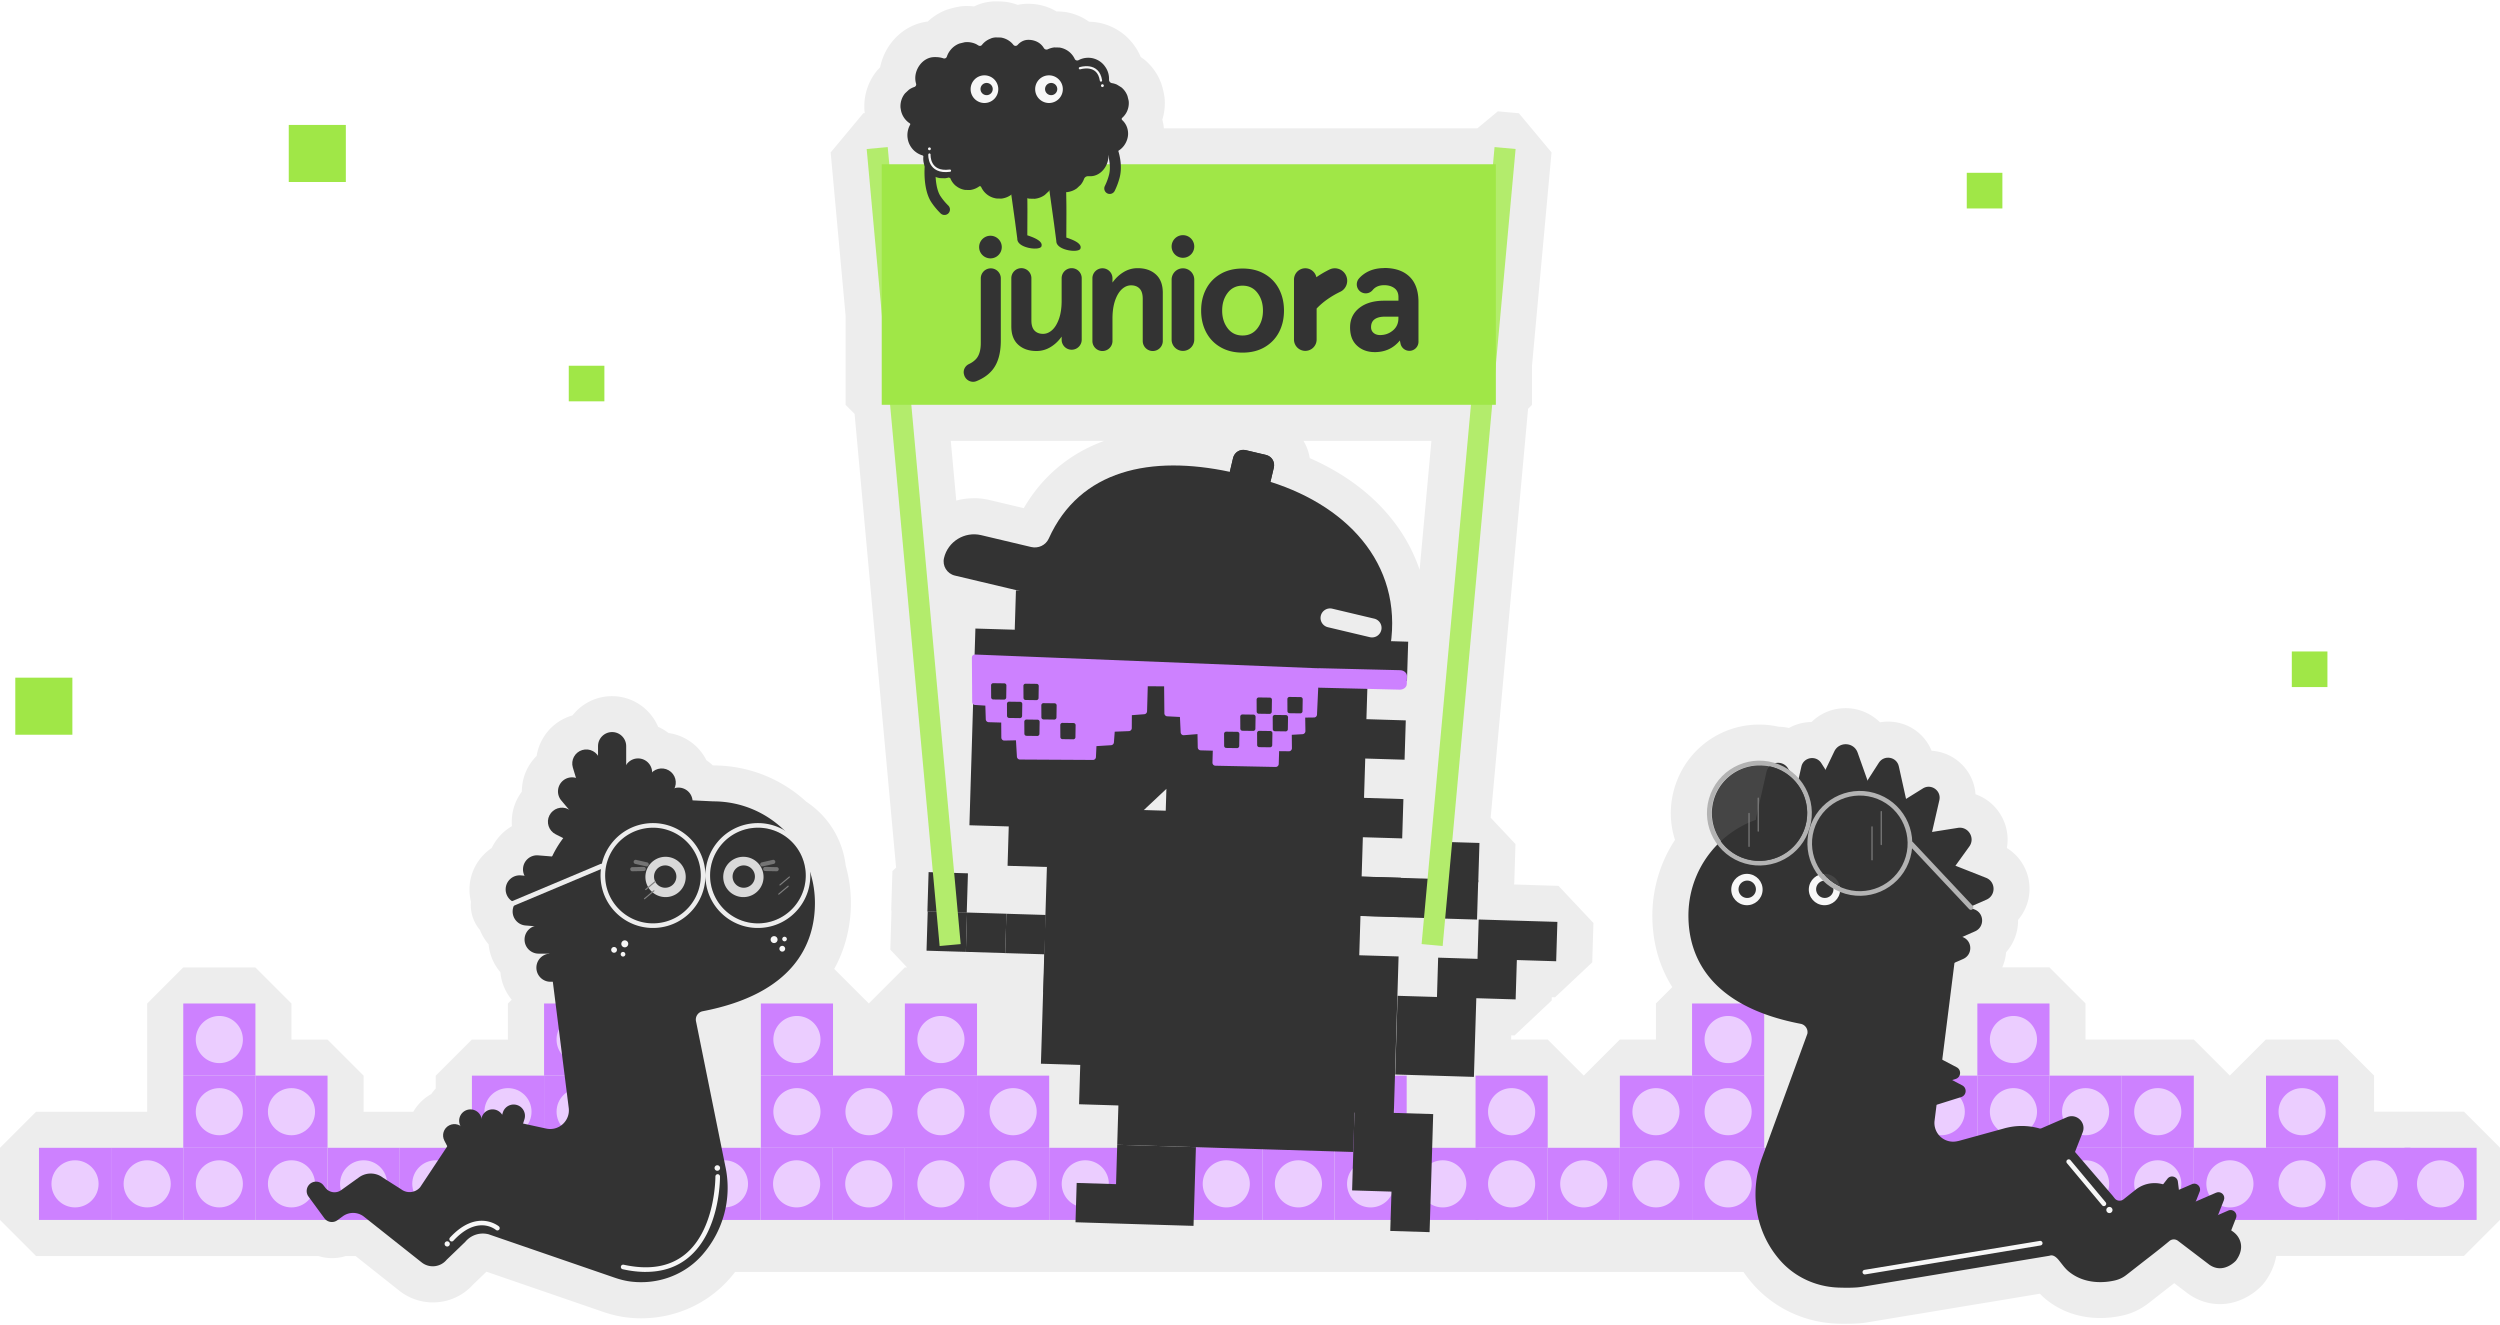 <svg xmlns="http://www.w3.org/2000/svg" width="536" height="284" fill="none" xmlns:v="https://vecta.io/nano"><style><![CDATA[.B{fill:#cd81ff}.C{fill:#ebcdff}.D{fill:#333}.E{fill:#f7f7f7}.F{fill:#ededed}]]></style><g class="F"><path d="M379.712 260.863H155.327V272.7H379.712V260.863Z"/><path d="M395.993 283.827a57.59 57.59 0 0 1-2.159-.039c-6.919-.253-13.476-3.334-17.984-8.456a30.5 30.5 0 0 1-.733-.867 28.28 28.28 0 0 1-3.341-5.17h-62.73l-2.774 2.609-8.432-.26-2.215-2.349H257.01l-1.347 1.269-25.305-.772-.465-.497h-70.011c-.985 1.734-2.152 3.365-3.483 4.878-4.737 5.383-11.632 8.472-18.922 8.472a25.82 25.82 0 0 1-3.12-.189c-1.655-.205-3.358-.607-5.202-1.245l-24.863-8.559-2.892 2.79c-2.199 2.419-5.288 3.799-8.582 3.799a11.64 11.64 0 0 1-7.195-2.506l-9.386-7.44h-2.112a9.6 9.6 0 0 1-2.932.449c-1.009 0-1.986-.157-2.924-.449H7.731L0 261.564v-15.469l7.731-7.731h23.823v-23.209l7.731-7.73h15.47l7.731 7.73v7.739h7.739l7.731 7.731v7.739H88.61c.914-1.592 2.238-2.9 3.869-3.807a10.46 10.46 0 0 1 .946-1.189v-2.743l7.731-7.731h7.738v-7.739l.82-.819c-1.348-1.631-2.23-3.665-2.427-5.895-1.403-1.639-2.325-3.712-2.53-5.981-.016-.016-.032-.04-.047-.055-.78-.915-1.387-1.931-1.813-3.019a8.24 8.24 0 0 1-1.316-2.143c-.544-1.285-.725-2.624-.607-3.925a10.83 10.83 0 0 1-.283-3.467c.275-3.35 2.096-6.257 4.728-8.038a10.9 10.9 0 0 1 4.342-4.689c-.165-1.931.181-3.933 1.119-5.785.292-.575.631-1.111 1.001-1.615 0-2.798 1.072-5.572 3.176-7.652a10.61 10.61 0 0 1 1.151-3.421c1.355-2.529 3.617-4.381 6.359-5.217.063-.015.118-.039.181-.055 1.971-2.506 5.028-4.121 8.456-4.121 4.445 0 8.267 2.711 9.898 6.572a11.02 11.02 0 0 1 2.231 1.332c1.363.189 2.679.638 3.877 1.332 1.891 1.095 3.333 2.679 4.248 4.507.488.331.937.694 1.363 1.096l.284.016a29.34 29.34 0 0 1 19.756 7.77 19 19 0 0 1 8.456 13.696c.741 2.625 1.119 5.328 1.119 8.062 0 3.31-.575 8.677-3.578 14.091l7.416 7.408 7.707-7.708h.505l-3.602-3.83.252-8.345-.063-.063.26-8.432.789-.741-8.898-97.278-1.93-1.931V67.67l-3.2-34.99 6.998-8.401.307-.032c0-.047-.008-.087-.015-.134-.363-3.215.614-6.494 2.663-8.992l.654-.694a12.64 12.64 0 0 1 2.829-5.792c1.955-2.262 4.54-3.664 7.377-4.019 1.15-1.072 2.474-1.907 3.972-2.49l.977-.307 1.127-.276 1.008-.181c.442-.047.891-.071 1.34-.071.497 0 .993.032 1.49.087l.378-.165c1.182-.536 2.482-.843 3.877-.914h.544l1.079.016 1.056.095c.844.134 1.655.347 2.428.638a10.69 10.69 0 0 1 1.891-.236h.426c2.159 0 4.239.583 6.012 1.639l.773.016 1.064.095c1.883.299 3.609 1.001 5.146 2.096 1.623.024 3.215.37 4.72 1.04 1.994.891 3.617 2.207 4.878 3.925.063.079.126.165.182.252a11.84 11.84 0 0 1 1.3 2.348l.78.559a11.83 11.83 0 0 1 3.444 4.681 7.17 7.17 0 0 1 .197.497l.236.788.26 1.056.174 1.001c.181 1.655.023 3.278-.465 4.847a11.27 11.27 0 0 1 .323 1.726c0 .047.008.087.016.134h67.213l4.382-3.641 4.516.41 6.998 8.401-4.193 45.802v8.33l-.835.835-8.023 87.664 5.32 5.65-.26 8.433-.032.023-.244 7.968-7.96 7.494-.969-.031-6.848 5.697-1.166-.11-.544 17.747 2.08 2.081 7.384-7.385h15.47l7.731 7.731 7.731-7.731h7.739v-7.738l3.506-3.507c-2.797-4.445-4.271-9.638-4.271-15.336s1.694-11.443 4.855-16.226c-1.324-4.122-1.198-8.614.465-12.79a18.86 18.86 0 0 1 17.613-11.932c1.402 0 2.789.158 4.153.465a10.15 10.15 0 0 1 2.191.268c1.442-.811 3.097-1.268 4.854-1.284 1.915-1.884 4.5-2.971 7.305-2.971a10.49 10.49 0 0 1 7.361 3.034c.567-.095 1.143-.15 1.726-.15 4.184 0 7.817 2.498 9.346 6.249a10.07 10.07 0 0 1 7.258 3.799c1.285 1.608 2.018 3.53 2.16 5.532 2.45.851 4.515 2.624 5.744 5.028 1.049 2.049 1.364 4.326.97 6.494a10.23 10.23 0 0 1 4.862 8.542 10.22 10.22 0 0 1-2.451 6.856c.032 2.617-.914 5.067-2.569 6.943a10.1 10.1 0 0 1-.827 3.247h10.118l7.731 7.731v7.739h23.209l7.731 7.73 7.73-7.73h15.47l7.731 7.73v7.739h19.268l7.731 7.731v15.47l-7.731 7.731h-40.238c-.339 1.899-1.135 3.774-2.396 5.508l-.473.591c-1.82 2.049-5.201 4.232-9.228 4.232-2.341 0-4.642-.733-6.643-2.12l-.292-.213-2.845-2.167-1.875 1.458-3.499 2.735c-1.017.811-2.105 1.458-3.263 1.962-.812.347-1.631.607-2.609.82a21.88 21.88 0 0 1-4.618.504c-4.373 0-8.377-1.371-11.576-3.956-.473-.378-.922-.796-1.356-1.253l-36.865 6.115c-1.19.221-2.64.323-4.532.323l.032.016zM280.802 98.215c11.9 5.217 20.103 13.673 23.563 23.949l2.53-27.637h-27.433a9.98 9.98 0 0 1 1.348 3.696l-.008-.008zm-71.974 8.598c1.112 0 2.223.134 3.302.386l7.369 1.749c3.956-6.824 9.835-11.718 17.227-14.421h-32.878l1.174 12.798a14.45 14.45 0 0 1 3.806-.504v-.008z"/><path d="M501.301 246.087v-15.47h-15.469v15.47h-15.47v-15.47h-30.939v-15.469h-15.47v15.469h-3.845c.283-.614.118-1.418-.592-1.789l-3.081-1.623 2.624-20.797 1.86-.812c2.065-.906 2.01-3.853-.086-4.681l-.103-.039 2.727-1.198c2.065-.906 2.009-3.854-.087-4.681l-.37-.15c.142-.197.134-.473-.04-.662l-.015-.016 2.963-1.3c2.064-.906 2.009-3.854-.087-4.681l-6.565-2.593 2.979-4.129c1.316-1.828-.228-4.342-2.451-3.988l-5.54.875 1.561-6.809c.465-2.041-1.758-3.633-3.539-2.522l-3.601 2.246-1.545-6.99c-.449-2.041-3.144-2.522-4.279-.764l-2.443 3.798-2.112-5.965c-.804-2.278-3.956-2.443-5.004-.268l-1.884 3.924-.89-1.402c-1.119-1.766-3.822-1.301-4.279.74l-.576 2.53a11.11 11.11 0 0 0-2.112-1.868l-.197-.307c-.638-1.001-1.741-1.332-2.718-1.103-5.572-1.774-11.64 1.024-13.839 6.533-1.505 3.774-.811 7.872 1.458 10.906-3.846 3.933-6.218 9.307-6.218 15.242 0 6.375 2.42 13.83 11.372 18.842h-10.607v15.47h-15.47v15.469h-15.469v-15.469h-15.47v15.469h-9.299l.22-7.218-5.682-.174v-8.077h-2.513l.267-8.677.261-8.432.26-8.432-8.433-.26.26-8.425 8.094.245 5.524.165-.512 5.627 4.515.41.544-5.903 6.809.205.244-7.999h.032l.26-8.432-5.832-.181 8.574-93.74h.796v-8.684l4.224-46.149-4.515-.41-.339 3.68h-79.799c-.063-.985-.252-1.97-.536-2.908 1.395-.796 2.262-2.522 2.088-4.098-.118-1.04-.575-1.883-1.245-2.498a.31.31 0 0 1 0-.473 4.35 4.35 0 0 0 1.056-1.434 4.2 4.2 0 0 0 .339-2.199l-.26-1.056c-.016-.031-.024-.071-.039-.102a4.22 4.22 0 0 0-1.261-1.75l-.962-.591a4.64 4.64 0 0 0-1.056-.315.76.76 0 0 1-.638-.78 4.47 4.47 0 0 0-.024-.654c-.086-.764-.354-1.458-.796-2.08l-.063-.087a4.34 4.34 0 0 0-1.789-1.45c-.725-.323-1.489-.441-2.277-.355-.56.063-1.096.229-1.584.489-.3.158-.678.039-.82-.268-.268-.575-.67-1.095-1.166-1.505-.615-.497-1.316-.812-2.104-.938-.371 0-.749-.016-1.119-.024-.489.055-.954.189-1.387.402-.315.15-.686.016-.859-.284-.678-1.158-2.002-1.797-3.428-1.742-.867.032-1.624.457-2.175 1.088-.245.284-.694.276-.922-.024a4.05 4.05 0 0 0-.631-.646 4.27 4.27 0 0 0-2.057-.914c-.362 0-.733-.016-1.095-.024-.394.016-.804.095-1.143.276-.693.268-1.276.694-1.757 1.261-.166.268-.512.355-.78.197l-.528-.315c-.016-.008-.04-.016-.063-.024a4.6 4.6 0 0 0-2.365-.37l-1.134.276a4.63 4.63 0 0 0-1.9 1.363c-.362.441-.622.93-.803 1.45-.103.307-.426.473-.733.37-.639-.221-1.324-.292-2.049-.268-2.443.087-4.216 2.664-3.964 4.949.031.26.079.512.15.757.086.299-.087.599-.387.701a4.24 4.24 0 0 0-1.158.591l-.82.765a4.39 4.39 0 0 0-.961 3.231 4.35 4.35 0 0 0 1.552 2.868 6.43 6.43 0 0 0 .402.292c.103.063.126.197.071.299-.465.828-.67 1.789-.559 2.727.015.126.031.252.055.37.205 1.024.756 1.97 1.568 2.64.118.102.244.189.378.276.379.252.788.441 1.23.567a.23.23 0 0 1 .165.236 4.43 4.43 0 0 0 0 .906c.032.268.087.536.166.796h-7.455l-.339-3.68-4.516.41 3.231 35.337v19.497h1.781l9.165 100.21-.914-.032-.26 8.433h.063l-.252 8.408 8.432.26 8.433.26 8.385.253-.457 15.036-.261 8.432 8.433.26-.26 8.432 8.432.261-.26 8.432-.016.646H224.96v-15.47h-15.47v-15.469h-15.469v15.469h-15.407v-15.469h-15.47v30.939h-8.4l-5.485-27.133c-.197-.985.449-1.946 1.442-2.136 19.567-3.767 24.059-14.484 24.059-23.2 0-2.309-.362-4.532-1.024-6.628 0-.086 0-.165-.008-.252-.331-3.783-2.498-6.959-5.548-8.732a21.71 21.71 0 0 0-15.21-6.194l-4.468-.213c-.087-.937-.607-1.82-1.489-2.332-.749-.434-1.6-.497-2.372-.268.622-1.395.118-3.058-1.23-3.83-1.182-.686-2.624-.465-3.57.433a3.01 3.01 0 0 0-3.01-2.987c-1.072 0-2.01.568-2.546 1.419v-4.051a3.02 3.02 0 0 0-3.018-3.018c-1.67 0-3.018 1.348-3.018 3.018v2.081c-.717-1.096-2.073-1.639-3.389-1.245-1.592.48-2.49 2.167-2.009 3.759l.67 2.214a3.03 3.03 0 0 0-2.782.583c-1.277 1.072-1.442 2.971-.371 4.248l1.616 1.931-.103-.055a3.01 3.01 0 1 0-2.726 5.374l1.647.836a21.59 21.59 0 0 0-2.388 3.932l-3.003-.244c-1.662-.134-3.112 1.103-3.246 2.758a2.99 2.99 0 0 0 .323 1.608l-.796-.064c-1.663-.133-3.113 1.104-3.247 2.759-.095 1.142.473 2.175 1.371 2.758l-.709.299c-.307.126-.465.45-.347.718.111.267.449.378.757.252l.701-.292a2.99 2.99 0 0 0-.268.993c-.134 1.663 1.103 3.113 2.758 3.247l1.907.158a3 3 0 0 0-2.119 2.86 3.02 3.02 0 0 0 3.018 3.018h2.293v.024c-1.544.126-2.774 1.411-2.774 2.987a3.02 3.02 0 0 0 3.018 3.018h.521l.583 4.65h-2.475v15.469h-15.469v7.274a2.32 2.32 0 0 0-1.104.11 2.43 2.43 0 0 0-1.489 3.09l.102.291c-.701-.433-1.6-.496-2.38-.094a2.42 2.42 0 0 0-1.032 3.27l.638 1.229-.197.3H70.271v-15.47h-15.47v-15.469h-15.47v30.939H7.731v15.47h62.178a2 2 0 0 0 2.443.063l.087-.063h6.478l11.498 9.11c1.647 1.308 4.035 1.048 5.375-.576l3.972-3.822c1.214-1.481 3.184-2.112 5.028-1.623l26.873 9.252c1.174.402 2.388.725 3.625.882 5.69.694 11.459-1.347 15.297-5.713 1.922-2.183 3.388-4.736 4.318-7.503h75.701l-.015.497 8.432.26 8.432.26 8.432.26.04-1.269h42.208l-.071 2.357 8.433.26.079-2.617h70.507c.749 2.893 2.089 5.635 4.027 8.023.174.221.355.433.544.638 3.2 3.641 7.739 5.666 12.459 5.832 1.348.047 3.744.087 5.068-.166l40.262-6.675c.796-.323 1.552.379 2.08 1.056.181.237.363.458.591.749l.237.3c.378.48.788.93 1.261 1.316 3.538 2.86 7.888 2.309 9.661 1.915.418-.095.828-.205 1.214-.371.528-.228 1.024-.528 1.481-.882l3.617-2.83 5.564-4.413a1.47 1.47 0 0 1 1.836-.039l6.738 5.13c3.034 2.096 5.698-.89 5.698-.89 1.553-2.136 1.182-3.815.599-4.847-.315-.559-.765-1.024-1.285-1.395l-.346-.252.859-2.207h49.064v-15.469h-26.999l-.008.063zm-264.04-210.87a4.28 4.28 0 0 0 .363-1.765 10.41 10.41 0 0 1 .299 1.765h-.662zm-21.506 160.678l-8.432-.26h-.063l.252-8.408-2.955-.087-9.181-100.344h119.99l-9.291 101.589-5.698-.173-8.432-.268.26-8.433 8.432.261.26-8.433-8.432-.26.26-8.432 8.433.26.26-8.432-8.433-.26.197-6.502 6.927.174c.82.023 1.506-.528 1.521-1.222l.016-.638h.032l.26-8.433-3.673-.11c2.034-16.675-9.322-28.937-25.856-34.154l.701-2.956c0-.031 0-.063.016-.094l.024-.087c.276-1.166-.442-2.333-1.608-2.608l-4.492-1.064c-1.064-.252-2.12.331-2.514 1.316-.071.15-.126.299-.165.465l-.678 2.868c-16.817-3.585-32.145-.52-38.82 14.311-.646 1.427-2.238 2.168-3.767 1.805l-10.733-2.545c-3.539-.836-7.116 1.363-7.952 4.901-.402 1.679.639 3.365 2.325 3.767l13.46 3.192h-.354l-.261 8.424-8.432-.26-.173 5.596a.61.61 0 0 0-.378.165.67.67 0 0 0-.197.473l.063 9.512c0 .181.078.339.189.457l-.024.67-.26 8.432-.26 8.432-.26 8.432 8.432.261-.26 8.432 8.432.26-.26 8.432-.055 1.828-8.385-.252h-.008zm162.483 21.467c2.293.851 4.886 1.576 7.825 2.136.985.189 1.639 1.142 1.442 2.135l-8.936 24.446h-.323v-28.717h-.008z"/><path d="M298.896 238.096l-7.495-7.959.52-16.873 7.96-7.494.709.023.016-.709 7.967-7.494.709.023.024-.709 7.959-7.494 16.873.52 7.494 7.959-.26 8.44-7.967 7.487-.702-.016-.023.702-7.96 7.494-.709-.016-.284 9.142-7.959 7.494-16.872-.52z"/><path d="M316.777 205.58l-8.44-.26-.252 8.432-8.44-.252-.513 16.873 8.433.252 8.44.26.252-8.44.26-8.432 8.432.26.26-8.441 8.433.261.26-8.441-8.433-.252-8.44-.26-.252 8.44z"/></g><path d="M15.517 145.294H3.278v12.239h12.239v-12.239zM74.149 26.785H61.91v12.239h12.239V26.785zm55.432 51.626h-7.636v7.636h7.636v-7.636zM499 139.667h-7.636v7.636H499v-7.636zM429.312 37.054h-7.636v7.636h7.636v-7.636z" fill="#a0e747"/><use href="#B" class="B"/><use href="#C" class="C"/><use href="#B" x="15.469" class="B"/><use href="#D" class="C"/><use href="#E" class="B"/><use href="#F" class="C"/><use href="#B" x="-15.47" class="B"/><use href="#G" class="C"/><use href="#H" class="B"/><use href="#I" class="C"/><use href="#E" x="-46.346" y="-15.47" class="B"/><use href="#J" class="C"/><use href="#B" x="15.469" y="-15.47" class="B"/><use href="#K" class="C"/><use href="#E" x="-30.892" y="-15.47" class="B"/><use href="#L" class="C"/><use href="#E" y="-15.47" class="B"/><use href="#M" class="C"/><use href="#B" x="15.469" y="-30.939" class="B"/><use href="#N" class="C"/><use href="#E" x="-46.346" y="-30.939" class="B"/><use href="#N" x="-30.876" class="C"/><use href="#E" x="-170.182" class="B"/><path d="M47.024 258.869c2.79 0 5.051-2.262 5.051-5.051s-2.262-5.052-5.051-5.052-5.051 2.262-5.051 5.052 2.262 5.051 5.051 5.051z" class="C"/><use href="#E" x="-185.659" class="B"/><path d="M31.555 258.869c2.79 0 5.052-2.262 5.052-5.051s-2.262-5.052-5.052-5.052-5.052 2.262-5.052 5.052 2.262 5.051 5.052 5.051z" class="C"/><path d="M8.354 261.556h15.47v-15.469H8.354v15.469z" class="B"/><use href="#O" class="C"/><use href="#E" x="-154.72" class="B"/><path d="M57.442 253.818c0-2.79 2.262-5.052 5.051-5.052s5.051 2.262 5.051 5.052-2.262 5.051-5.051 5.051-5.051-2.262-5.051-5.051z" class="C"/><use href="#E" x="-139.242" class="B"/><use href="#P" class="C"/><use href="#E" x="-170.182" y="-15.47" class="B"/><use href="#K" x="-154.712" class="C"/><use href="#E" x="-154.72" y="-15.47" class="B"/><path d="M57.442 238.347c0-2.789 2.262-5.051 5.051-5.051s5.051 2.262 5.051 5.051-2.262 5.052-5.051 5.052-5.051-2.262-5.051-5.052z" class="C"/><use href="#E" x="-170.182" y="-30.939" class="B"/><path d="M41.973 222.878a5.05 5.05 0 1 1 10.103 0c0 2.79-2.262 5.052-5.051 5.052s-5.051-2.262-5.051-5.052z" class="C"/><use href="#Q" class="B"/><use href="#P" x="30.947" class="C"/><use href="#E" x="-92.826" class="B"/><use href="#O" x="108.294" class="C"/><use href="#E" x="-77.357" class="B"/><use href="#N" x="-61.886" y="30.939" class="C"/><use href="#E" x="-123.773" class="B"/><path d="M88.389 253.818c0-2.79 2.262-5.052 5.052-5.052s5.052 2.262 5.052 5.052-2.262 5.051-5.052 5.051-5.052-2.262-5.052-5.051z" class="C"/><use href="#E" x="-61.887" class="B"/><use href="#P" x="77.363" class="C"/><use href="#Q" y="-15.47" class="B"/><use href="#K" x="-92.825" class="C"/><use href="#E" x="-92.826" y="-15.47" class="B"/><use href="#K" x="-77.356" class="C"/><use href="#E" x="-77.357" y="-15.47" class="B"/><use href="#J" x="-31.01" class="C"/><use href="#E" x="-92.826" y="-30.939" class="B"/><use href="#N" x="-77.356" class="C"/><use href="#H" x="30.223" class="B"/><use href="#R" class="C"/><use href="#H" x="45.7" class="B"/><use href="#S" class="C"/><path d="M286.122 261.557h15.469v-15.47h-15.469v15.47z" class="B"/><use href="#F" x="76.647" y="0.001" class="C"/><use href="#H" x="14.76" class="B"/><use href="#N" x="45.708" y="30.94" class="C"/><use href="#H" x="76.647" class="B"/><path d="M309.33 258.87c2.789 0 5.051-2.262 5.051-5.052a5.05 5.05 0 0 0-5.051-5.051c-2.79 0-5.052 2.261-5.052 5.051s2.262 5.052 5.052 5.052z" class="C"/><use href="#H" x="30.223" y="-15.47" class="B"/><use href="#T" class="C"/><use href="#H" x="45.7" y="-15.47" class="B"/><path d="M273.331 238.348c0-2.79 2.262-5.052 5.052-5.052s5.051 2.262 5.051 5.052a5.05 5.05 0 0 1-5.051 5.051c-2.79 0-5.052-2.261-5.052-5.051z" class="C"/><use href="#H" x="61.17" y="-15.47" class="B"/><use href="#C" x="107.595" y="-15.47" class="C"/><use href="#H" x="45.7" y="-30.939" class="B"/><use href="#P" x="200.419" y="-30.939" class="C"/><use href="#E" x="122.354" class="B"/><use href="#S" x="61.177" y="-0.001" class="C"/><use href="#E" x="137.824" class="B"/><use href="#U" class="C"/><use href="#B" x="184.241" class="B"/><use href="#I" x="137.824" class="C"/><use href="#E" x="106.885" class="B"/><use href="#F" x="106.877" class="C"/><use href="#E" x="168.771" class="B"/><use href="#R" x="123.063" y="-0.001" class="C"/><use href="#E" x="106.885" y="-15.47" class="B"/><use href="#M" x="106.877" class="C"/><use href="#E" x="137.824" y="-15.47" class="B"/><use href="#K" x="153.303" class="C"/><use href="#E" x="153.302" y="-15.47" class="B"/><use href="#K" x="168.772" class="C"/><use href="#B" x="184.241" y="-30.939" class="B"/><use href="#N" x="168.772" class="C"/><use href="#E" x="199" class="B"/><use href="#G" x="245.41" class="C"/><use href="#B" x="245.409" class="B"/><use href="#U" x="76.645" class="C"/><use href="#E" x="229.946" class="B"/><use href="#F" x="229.939" class="C"/><use href="#E" x="183.523" class="B"/><use href="#T" x="137.823" y="15.47" class="C"/><use href="#E" x="245.409" class="B"/><path d="M462.623 258.869c2.79 0 5.051-2.262 5.051-5.052a5.05 5.05 0 1 0-10.102 0c0 2.79 2.261 5.052 5.051 5.052z" class="C"/><use href="#E" x="199" y="-15.47" class="B"/><use href="#L" x="229.893" class="C"/><use href="#E" x="214.47" y="-15.47" class="B"/><use href="#M" x="214.47" class="C"/><use href="#E" x="229.947" y="-15.47" class="B"/><use href="#K" x="245.418" class="C"/><use href="#E" x="260.887" class="B"/><use href="#D" x="276.358" class="C"/><use href="#E" x="276.356" class="B"/><use href="#I" x="260.887" class="C"/><use href="#E" x="291.833" class="B"/><use href="#O" x="492.954" class="C"/><use href="#E" x="306.042" class="B"/><path d="M523.257 258.869c2.789 0 5.051-2.262 5.051-5.051s-2.262-5.052-5.051-5.052-5.052 2.262-5.052 5.052 2.262 5.051 5.052 5.051z" class="C"/><use href="#E" x="245.409" y="-15.47" class="B"/><path d="M457.572 238.347a5.05 5.05 0 1 1 10.102 0c0 2.79-2.261 5.052-5.051 5.052s-5.051-2.262-5.051-5.052z" class="C"/><use href="#E" x="276.356" y="-15.47" class="B"/><use href="#K" x="291.835" class="C"/><use href="#B" x="245.409" y="-30.939" class="B"/><use href="#N" x="229.948" class="C"/><g class="D"><path d="M301.655 146.011l.26-8.432-8.432-.252.252-8.44-8.432-.253.252-8.44-8.432-.26-.26 8.44-8.432-.26.26-8.432-8.441-.26-.252 8.44-8.44-.26.26-8.432-8.44-.26-.252 8.44-8.44-.26.26-8.432-8.432-.261-.261 8.433-8.432-.252-.26 8.432-8.432-.252-.26 8.432-.26 8.432-.252 8.44-.26 8.433-.253 8.44 8.433.252-.253 8.44 8.433.252-.26 8.44-.765 25.305-.26 8.432 8.432.26-.252 8.433 8.432.26-.252 8.432 16.865.512 8.44.26 8.432.26 16.873.512.26-8.44 8.432.26.512-16.872.26-8.432.252-8.44-8.432-.253.26-8.44 8.432.26.261-8.44-8.441-.252.26-8.432 8.433.252.26-8.432-8.44-.26.26-8.433 8.432.253.26-8.433-8.44-.26.26-8.432 8.432.252z"/><path d="M297.817 140.125c3.649-18.039-8.038-31.318-25.439-36.819l.741-3.128c.276-1.167-.441-2.333-1.607-2.609l-4.492-1.064c-1.167-.276-2.333.441-2.609 1.608l-.725 3.05c-16.825-3.594-32.161-.528-38.836 14.311-.646 1.426-2.238 2.167-3.767 1.805l-10.733-2.546c-3.538-.835-7.116 1.364-7.951 4.902-.402 1.678.638 3.365 2.324 3.767l88.878 21.096c1.678.402 3.365-.638 3.767-2.325l.197-.843.197-.843c.031-.118.047-.244.063-.362h-.008z"/></g><path d="M293.688 136.61l-8.992-2.136c-1.095-.26-1.781-1.363-1.513-2.459.26-1.095 1.363-1.773 2.459-1.513l8.992 2.136c1.095.26 1.781 1.363 1.513 2.459a2.04 2.04 0 0 1-2.459 1.513z" class="F"/><path d="M263.663 101.147l.677-2.869a2.36 2.36 0 0 1 2.837-1.75l4.169.985a2.36 2.36 0 0 1 1.75 2.837l-.702 2.955m27.251 110.196l8.44.252.253-8.432 8.44.26.252-8.44 8.44.26 8.432.252-.26 8.44-8.432-.26-.26 8.44-8.432-.26-.26 8.432-.253 8.44-8.44-.26-8.432-.252.512-16.872zm-9.243 24.848l8.44.26 8.432.252-.252 8.44-.26 8.432-.26 8.44-8.433-.26.261-8.432-8.441-.26" class="D"/><path d="M245.238 173.672l4.697.142.142-4.689" class="F"/><path d="M239.532 245.441l-.252 8.44-8.44-.26-.252 8.432 8.432.26 8.44.26 8.432.253.513-16.873" class="D"/><g class="B"><path d="M282.624 143.474a.66.66 0 0 0-.45-.213l-73.132-2.931a.7.7 0 0 0-.473.181c-.126.126-.197.299-.197.473l.063 9.512a.64.64 0 0 0 .599.646l2.223.142.094 2.923c.008.347.284.623.623.631l2.687.079.024 3.215c0 .173.071.339.197.465.126.118.291.189.457.181l2.482-.055.205 3.507c.016.244.158.449.355.544a.85.85 0 0 0 .276.071l15.674.086c.347 0 .623-.276.639-.622l.11-2.341 3.144-.197a.65.65 0 0 0 .599-.599l.174-2.301 3.041-.118a.65.65 0 0 0 .615-.646l.016-2.774 2.671-.205c.324-.024.584-.3.591-.631l.15-5.366 3.507.023.055 5.777c0 .346.268.63.607.646l2.727.142.157 3.294c.008.173.087.339.213.457s.3.173.473.158l2.924-.237.055 2.845c0 .347.284.63.622.638l2.601.071-.071 2.554c0 .173.055.338.173.465s.276.197.45.204l12.932.268a.66.66 0 0 0 .654-.63l.086-2.758 2.097.023a.62.62 0 0 0 .457-.189.69.69 0 0 0 .189-.473l-.032-2.868 2.317-.134c.339-.024.607-.315.607-.662l-.047-2.892 1.899-.024c.339 0 .615-.276.631-.622l.425-9.268c.008-.173-.055-.347-.165-.473v.008zm-67.364 6.525l-2.301-.031a.46.46 0 0 1-.457-.465l-.016-2.562c0-.26.213-.472.473-.465l2.356.032c.26 0 .465.213.457.473l-.039 2.561c0 .252-.213.457-.473.457zm3.405 3.964l-2.302-.031a.46.46 0 0 1-.457-.465l-.015-2.562c0-.26.212-.472.472-.465l2.357.032c.26 0 .465.213.457.473l-.04 2.561c0 .252-.212.457-.472.457zm.772-4.35l-.016-2.561c0-.26.213-.473.473-.465l2.356.031c.26 0 .465.213.457.473l-.039 2.561c0 .253-.213.457-.473.457l-2.301-.031a.46.46 0 0 1-.457-.465zm2.947 8.18l-2.301-.031a.46.46 0 0 1-.457-.465l-.016-2.562c0-.26.213-.472.473-.465l2.356.032c.26 0 .465.213.457.473l-.039 2.561c0 .252-.213.457-.473.457zm3.649-3.515l-2.301-.031a.46.46 0 0 1-.457-.465l-.016-2.561c0-.26.213-.473.473-.465l2.356.031c.26 0 .465.213.457.473l-.039 2.561c0 .252-.213.457-.473.457zm4.066 4.224l-2.301-.031c-.252 0-.457-.205-.457-.457l-.016-2.562c0-.26.213-.472.473-.464l2.356.031c.261 0 .465.213.458.473l-.04 2.561c0 .252-.213.457-.473.457v-.008zm35.116 1.892l-2.301-.032a.46.46 0 0 1-.457-.465l-.016-2.561c0-.26.213-.473.473-.465l2.356.032c.261 0 .465.212.458.472l-.04 2.562c0 .252-.213.457-.473.457zm3.468-3.688l-2.301-.032a.46.46 0 0 1-.457-.465l-.016-2.561c0-.26.213-.473.473-.465l2.356.031c.26 0 .465.213.457.473l-.039 2.561c0 .253-.213.458-.473.458zm.748-4.146l-.015-2.561c0-.26.212-.473.473-.465l2.356.032c.26 0 .465.212.457.473l-.04 2.561c0 .252-.212.457-.472.457l-2.301-.032a.46.46 0 0 1-.458-.465zm2.861 7.66l-2.301-.031a.46.46 0 0 1-.457-.465l-.016-2.561c0-.26.213-.473.473-.465l2.356.031c.26 0 .465.213.457.473l-.039 2.561c0 .252-.213.457-.473.457zm3.349-3.412l-2.301-.032a.46.46 0 0 1-.457-.465l-.016-2.561c0-.26.213-.473.473-.465l2.357.032c.26 0 .464.213.457.473l-.04 2.561c0 .252-.213.457-.473.457zm3.145-3.862l-2.301-.031a.46.46 0 0 1-.457-.465l-.016-2.561c0-.26.213-.473.473-.465l2.356.031c.26 0 .465.213.457.473l-.039 2.561c0 .253-.213.457-.473.457z"/><path d="M300.095 147.863l-17.338-.425c-.819-.024-1.473-.599-1.458-1.293l.04-1.662c.016-.694.701-1.238 1.521-1.222l17.337.426c.82.023 1.474.599 1.458 1.292l-.039 1.663c-.016.693-.702 1.237-1.521 1.221z"/></g><g class="D"><use href="#V"/><use href="#W"/><path d="M215.52 204.34l.256-8.437-8.436-.256-.256 8.436 8.436.257z"/><path d="M223.949 204.604l.256-8.437-8.436-.256-.257 8.436 8.437.257z"/><use href="#W" x="92.531" y="0.96"/><path d="M316.938 189.166l.257-8.437-8.437-.256-.256 8.436 8.436.257z"/><use href="#V" x="101.146" y="-7.181"/><path d="M316.674 197.158l.256-8.436-8.436-.256-.256 8.436 8.436.256zm-84.53 15.878l.256-8.436-8.436-.257-.256 8.437 8.436.256z"/></g><path d="M190.327 31.536l-4.512.413 15.641 170.878 4.513-.413-15.642-170.878zm114.464 170.873l4.513.413 15.641-170.878-4.512-.413-15.642 170.878z" fill="#b3ec6c"/><path d="M320.71 35.217H189.041v51.571H320.71V35.217z" fill="#a0e747"/><g class="D"><path d="M399.185 275.891c-1.324.252-3.719.213-5.067.165-4.713-.173-9.26-2.198-12.459-5.831-.189-.213-.363-.426-.544-.647-4.839-5.949-5.989-14.09-3.357-21.285l9.74-26.652c.197-.985-.449-1.947-1.442-2.136-19.567-3.767-24.059-14.485-24.059-23.201 0-12.041 9.756-21.797 21.797-21.797l14.816-.717c11.75 0 21.333 9.299 21.782 20.938a9.57 9.57 0 0 1-.095 1.718l-5.524 43.817a4.01 4.01 0 0 0 4.831 4.421l.347-.071 9.283-2.554.504-.142c.245-.07.497-.126.741-.181 5.209-1.158 10.623.843 14.099 4.886l8.298 9.654.504.638c.465.591 1.316.686 1.907.221l1.71-1.363a30.41 30.41 0 0 0 .875-.694c2.254-1.789 5.422-1.891 7.77-.268.442.197.796.457 1.088.678.071.055.142.102.205.15l11.773 8.392c.521.371.978.836 1.285 1.395.575 1.033.954 2.711-.599 4.847 0 0-2.664 2.995-5.698.89l-6.738-5.13a1.47 1.47 0 0 0-1.836.04c-1.71 1.434-3.664 2.947-5.563 4.413l-3.618 2.829c-.457.362-.953.662-1.481.882a6.71 6.71 0 0 1-1.214.371c-1.773.394-6.123.946-9.661-1.915-.473-.386-.883-.835-1.261-1.316l-.237-.3-.591-.748c-.536-.678-1.284-1.379-2.08-1.056l-40.262 6.675.031-.016z"/><path d="M388.743 173.23l-5.406-8.511c-1.206-1.899-4.113-1.395-4.61.804l-2.191 9.669c-.394 1.742 1.088 3.334 2.853 3.066l7.597-1.159a2.53 2.53 0 0 0 1.757-3.861v-.008zm27.583 16.431l5.902-8.18c1.316-1.828-.228-4.342-2.451-3.988l-9.795 1.553a2.53 2.53 0 0 0-1.789 3.782l3.893 6.628c.93 1.576 3.168 1.686 4.24.197v.008z"/><path d="M416.665 196.927l9.236-4.042c2.064-.907 2.009-3.854-.087-4.682l-9.22-3.64a2.54 2.54 0 0 0-3.468 2.348l-.016 7.684a2.54 2.54 0 0 0 3.555 2.324v.008z"/><path d="M414.214 203.728l9.236-4.051c2.064-.906 2.009-3.854-.087-4.681l-9.22-3.641a2.54 2.54 0 0 0-3.468 2.348l-.016 7.684a2.54 2.54 0 0 0 3.555 2.325v.016zm-.095 29.229l5.17-1.623c1.158-.363 1.3-1.939.228-2.506l-4.72-2.483a1.36 1.36 0 0 0-1.986 1.056l-.457 4.106c-.11.977.827 1.742 1.765 1.45z"/><path d="M415.309 236.835l5.17-1.624c1.158-.362 1.3-1.938.228-2.506l-4.72-2.482a1.36 1.36 0 0 0-1.986 1.056l-.457 4.106c-.111.977.827 1.741 1.765 1.45zm27.543 15.335l3.672-9.394c.82-2.096-1.3-4.145-3.373-3.246l-9.094 3.948c-1.639.709-2.049 2.845-.788 4.113l5.422 5.446c1.292 1.3 3.491.835 4.153-.867h.008zm34.738 13.618l1.812-4.642c.402-1.04-.646-2.049-1.663-1.6l-4.492 1.947c-.811.354-1.008 1.402-.386 2.033l2.68 2.687a1.25 1.25 0 0 0 2.049-.425z"/><path d="M474.988 261.95l1.813-4.641c.402-1.041-.646-2.049-1.663-1.6l-4.492 1.946c-.811.355-1.008 1.403-.386 2.034l2.68 2.687c.638.638 1.725.417 2.048-.426z"/><path d="M469.796 260.129l1.813-4.641c.402-1.04-.647-2.049-1.663-1.6l-4.492 1.947a1.25 1.25 0 0 0-.386 2.033l2.679 2.687c.638.638 1.726.418 2.049-.426z"/><path d="M467.557 258.277l-.622-4.941c-.142-1.103-1.545-1.489-2.23-.614l-3.011 3.861c-.543.694-.212 1.718.631 1.97l3.641 1.08a1.25 1.25 0 0 0 1.599-1.356h-.008zm-55.881-48.638l9.236-4.043c2.065-.906 2.009-3.854-.087-4.681l-9.22-3.641a2.54 2.54 0 0 0-3.468 2.348l-.015 7.684a2.54 2.54 0 0 0 3.554 2.325v.008zm-16.163-38.111l-5.02-7.904c-1.119-1.766-3.822-1.301-4.279.74l-2.033 8.977c-.363 1.615 1.008 3.097 2.648 2.844l7.053-1.071c1.678-.253 2.545-2.152 1.631-3.586z"/><path d="M401.889 171.544l-3.61-10.174c-.804-2.278-3.956-2.443-5.004-.268l-4.594 9.567a2.71 2.71 0 0 0 2.246 3.877l8.203.607c1.955.142 3.413-1.765 2.759-3.609zm11.812 9.149l2.096-9.126c.465-2.041-1.757-3.633-3.538-2.522l-7.818 4.863c-1.411.874-1.489 2.892-.165 3.885l5.721 4.263a2.35 2.35 0 0 0 3.696-1.363h.008z"/><path d="M409.131 173.435l-2.026-9.142c-.449-2.041-3.144-2.522-4.279-.764l-4.973 7.746c-.898 1.395-.102 3.255 1.521 3.578l6.998 1.395c1.663.331 3.129-1.158 2.759-2.813z"/></g><use href="#X" class="E"/><path d="M393.094 190.764c.055-1.024-.733-1.907-1.758-1.962s-1.907.733-1.962 1.757.733 1.908 1.757 1.963 1.908-.733 1.963-1.758z" class="D"/><use href="#X" x="-16.628" class="E"/><g class="D"><path d="M376.465 190.764c.055-1.024-.733-1.907-1.757-1.962a1.87 1.87 0 0 0-1.963 1.757c-.055 1.025.733 1.908 1.758 1.963s1.907-.733 1.962-1.758z"/><path opacity=".9" d="M408.264 184.617c2.097-5.256-.457-11.222-5.721-13.318-5.256-2.096-11.222.457-13.318 5.721-2.096 5.257.465 11.222 5.721 13.319s11.222-.457 13.318-5.722z"/></g><g fill="#b3b3b3"><path d="M402.921 170.377c-5.768-2.301-12.309.505-14.611 6.273s.505 12.31 6.273 14.611 12.31-.504 14.611-6.273-.504-12.309-6.273-14.611zm-7.975 19.962c-5.256-2.096-7.818-8.062-5.721-13.318s8.061-7.818 13.318-5.722 7.817 8.062 5.721 13.319-8.062 7.817-13.318 5.721z"/><path d="M381.383 163.884c-5.769-2.301-12.31.504-14.611 6.273s.505 12.309 6.273 14.61 12.31-.504 14.611-6.273-.505-12.309-6.273-14.61zm-7.975 19.953c-5.257-2.096-7.818-8.061-5.722-13.318s8.062-7.817 13.319-5.721 7.817 8.062 5.721 13.318-8.062 7.818-13.318 5.721z"/></g><path opacity=".9" d="M386.734 178.124c2.096-5.256-.457-11.222-5.721-13.318a10.25 10.25 0 0 0-7.597 19.04c5.256 2.096 11.222-.458 13.318-5.722z" class="D"/><path d="M422.181 194.91l-12.79-13.618c-.197-.213-.19-.544.023-.741s.544-.189.741.024l12.79 13.618c.197.212.189.543-.023.74s-.544.19-.741-.023z" fill="#b3b3b3"/><g fill="gray"><use href="#Y"/><path d="M401.359 184.475c.071 0 .127-.055.127-.126v-7.069c0-.071-.056-.126-.127-.126s-.126.055-.126.126v7.069c0 .071.056.126.126.126z"/><use href="#Y" x="-26.375" y="-2.884"/><path d="M374.992 181.592c.071 0 .126-.056.126-.126v-7.069c0-.071-.055-.126-.126-.126s-.126.055-.126.126v7.069c0 .07.055.126.126.126z"/></g><path d="M399.824 273.235h.079l37.598-6.21c.268-.047.457-.299.41-.567s-.3-.457-.568-.41l-37.598 6.21c-.268.047-.457.3-.41.568a.5.5 0 0 0 .489.417v-.008zm51.255-14.642a.48.48 0 0 0 .315-.118.5.5 0 0 0 .063-.702l-7.542-9.031c-.173-.213-.488-.236-.701-.063s-.237.489-.063.701l7.541 9.032a.49.49 0 0 0 .379.181h.008zm.52.835a.66.66 0 0 1 .662-.662c.362 0 .662.3.662.662s-.3.662-.662.662-.662-.299-.662-.662z" class="E"/><g class="D"><path d="M131.686 185.406c-1.442-.835-1.939-2.679-1.103-4.122l8.676-15.02c.835-1.442 2.679-1.939 4.122-1.103s1.938 2.679 1.103 4.121l-8.677 15.021c-.835 1.442-2.679 1.938-4.121 1.103z"/><path d="M135.287 189.512a3.02 3.02 0 0 1-1.103-4.122l8.677-15.02c.835-1.442 2.679-1.939 4.121-1.103s1.939 2.679 1.103 4.121l-8.676 15.021a3.02 3.02 0 0 1-4.122 1.103z"/><path d="M136.8 185.989a3.02 3.02 0 0 1-3.018-3.018v-17.345a3.02 3.02 0 0 1 3.018-3.019 3.02 3.02 0 0 1 3.018 3.019v17.345a3.02 3.02 0 0 1-3.018 3.018z"/><path d="M131.236 180.339a3.02 3.02 0 0 1-3.018-3.018v-17.346a3.02 3.02 0 0 1 3.018-3.018 3.02 3.02 0 0 1 3.019 3.018v17.346a3.02 3.02 0 0 1-3.019 3.018z"/><path d="M131.607 183.184c-1.592.48-3.279-.418-3.759-2.01l-5.028-16.604c-.481-1.592.417-3.279 2.009-3.759s3.279.417 3.759 2.009l5.028 16.605c.481 1.592-.417 3.278-2.009 3.759z"/><path d="M135.728 185.28a3.02 3.02 0 0 1-4.247-.37l-11.143-13.295a3.02 3.02 0 0 1 .37-4.248 3.02 3.02 0 0 1 4.248.371l11.143 13.294a3.02 3.02 0 0 1-.371 4.248z"/><path d="M138.644 185.39c-.756 1.482-2.569 2.081-4.05 1.324l-15.47-7.849c-1.481-.757-2.08-2.569-1.324-4.051s2.569-2.08 4.051-1.324l15.469 7.849c1.482.757 2.081 2.57 1.324 4.051z"/><path d="M135.437 188.038c-.134 1.663-1.592 2.893-3.247 2.759l-17.29-1.403a3.01 3.01 0 1 1 .488-6.005l17.29 1.403c1.663.134 2.893 1.592 2.759 3.246z"/><path d="M131.718 192.333c-.134 1.663-1.592 2.893-3.247 2.759l-17.29-1.403c-1.663-.134-2.893-1.592-2.759-3.247a3.01 3.01 0 0 1 3.247-2.758l17.29 1.403a3.01 3.01 0 0 1 2.759 3.246z"/><path d="M133.215 197.069a3.01 3.01 0 0 1-3.247 2.758l-17.29-1.402a3.01 3.01 0 0 1 .488-6.005l17.29 1.402c1.663.134 2.893 1.592 2.759 3.247z"/><path d="M135.847 201.443a3.02 3.02 0 0 1-3.018 3.018h-17.346a3.02 3.02 0 0 1-3.018-3.018 3.02 3.02 0 0 1 3.018-3.018h17.346a3.02 3.02 0 0 1 3.018 3.018z"/><path d="M138.384 207.472a3.02 3.02 0 0 1-3.018 3.018h-17.345a3.02 3.02 0 0 1-3.019-3.018 3.02 3.02 0 0 1 3.019-3.018h17.345a3.02 3.02 0 0 1 3.018 3.018zm-33.193 47.386c-1.277-.402-1.986-1.765-1.584-3.042l4.208-13.31c.402-1.277 1.766-1.986 3.042-1.584s1.986 1.765 1.584 3.041l-4.208 13.311c-.402 1.276-1.765 1.986-3.042 1.584z"/><path d="M105.601 256.663a2.43 2.43 0 0 1-2.427-2.428v-13.956a2.43 2.43 0 0 1 2.427-2.427 2.43 2.43 0 0 1 2.427 2.427v13.956a2.43 2.43 0 0 1-2.427 2.428z"/><path d="M106.271 255.749a2.43 2.43 0 0 1-3.09-1.49l-4.602-13.176a2.43 2.43 0 0 1 1.49-3.089 2.43 2.43 0 0 1 3.089 1.489l4.602 13.177a2.43 2.43 0 0 1-1.489 3.089z"/><path d="M104.971 257.971c-1.19.615-2.656.158-3.271-1.032l-6.43-12.389c-.615-1.19-.158-2.655 1.032-3.27s2.656-.158 3.27 1.032l6.43 12.389c.615 1.189.158 2.655-1.032 3.27z"/><path d="M116.42 193.751c-.07-.567-.11-1.15-.094-1.717.457-11.64 10.032-20.939 21.782-20.939l14.815.717c12.042 0 21.798 9.756 21.798 21.798 0 8.716-4.492 19.433-24.059 23.2-.985.189-1.639 1.143-1.442 2.136l6.257 30.939c1.584 7.077-.465 14.114-4.91 19.174-3.838 4.366-9.614 6.407-15.296 5.713-1.237-.15-2.443-.473-3.625-.883l-26.873-9.251c-1.852-.489-3.814.149-5.028 1.623l-3.972 3.822c-1.332 1.624-3.728 1.884-5.374.575l-12.357-9.795a3.76 3.76 0 0 0-4.555-.087l-1.143.835c-.891.655-2.151.465-2.805-.433l-3.397-4.634a2.01 2.01 0 0 1 .504-2.86c.875-.584 2.049-.394 2.695.433l.441.567a2.46 2.46 0 0 0 3.365.481l3.846-2.758c1.545-1.103 3.633-1.064 5.13.102l3.862 2.451a2.98 2.98 0 0 0 4.09-.41l5.95-8.976c1.151-1.741 2.679-3.223 4.524-4.2a12.54 12.54 0 0 1 8.519-1.158l8.038 1.749c2.703.591 5.178-1.678 4.831-4.421l-5.524-43.816.007.023z"/></g><path d="M163.696 188.251a4.32 4.32 0 1 0-8.629-.465 4.32 4.32 0 1 0 8.629.465z" class="E"/><path d="M161.852 188.07c.071-1.316-.938-2.443-2.262-2.522-1.316-.071-2.443.938-2.522 2.262a2.4 2.4 0 0 0 2.262 2.521 2.4 2.4 0 0 0 2.522-2.261z" class="D"/><path d="M163.428 185.769c-.205 0-.386-.142-.433-.347a.44.44 0 0 1 .331-.528l2.364-.536c.236-.055.473.095.528.331a.44.44 0 0 1-.331.528l-2.364.536-.095.008v.008zm3.089 1.032l-2.466-.056c-.245 0-.442-.204-.434-.449 0-.244.213-.433.449-.433l2.459.055c.245 0 .442.205.434.449a.44.44 0 0 1-.442.434z" fill="gray"/><path d="M138.383 188.251a4.32 4.32 0 1 1 8.63-.465 4.32 4.32 0 0 1-4.082 4.547c-2.38.126-4.421-1.694-4.548-4.082z" class="E"/><path d="M140.228 188.07a2.4 2.4 0 0 1 2.261-2.522c1.316-.071 2.443.938 2.522 2.262a2.4 2.4 0 0 1-2.262 2.521 2.4 2.4 0 0 1-2.521-2.261z" class="D"/><path d="M138.652 185.769c.205 0 .386-.142.433-.347a.44.44 0 0 0-.331-.528l-2.364-.536c-.236-.055-.473.095-.528.331a.44.44 0 0 0 .331.528l2.364.536.095.008v.008zm-3.089 1.032l2.466-.056c.245 0 .442-.204.434-.449 0-.244-.213-.433-.449-.433l-2.459.055c-.244 0-.441.205-.434.449a.44.44 0 0 0 .442.434z" fill="gray"/><path d="M166.005 200.71c-.41-.023-.764.292-.78.702-.024.409.292.764.701.78.41.023.765-.292.781-.702.023-.409-.292-.764-.702-.78zm2.23.127c-.276-.016-.504.197-.52.465-.016.276.197.504.465.52.276.016.504-.197.52-.465.016-.276-.197-.504-.465-.52zm-.48 1.954a.63.63 0 0 0-.654.583.63.63 0 0 0 .583.654c.339.024.63-.244.654-.583a.63.63 0 0 0-.583-.654zm-33.092-.221a.741.741 0 1 0-1.426-.402c-.11.394.118.804.512.915a.74.74 0 0 0 .914-.513zm-.606 2.152c.071-.26-.079-.536-.347-.615-.26-.071-.536.079-.614.347-.071.26.078.536.346.614s.536-.078.615-.346zm-1.805-.899a.62.62 0 0 0-.425-.764c-.331-.095-.67.102-.765.425-.094.331.103.67.426.765.331.094.669-.103.764-.426z" class="E"/><path opacity=".15" d="M129.786 188.606c-.488-5.643 3.68-10.608 9.323-11.104 5.643-.489 10.607 3.68 11.104 9.323.488 5.642-3.68 10.607-9.323 11.103-5.642.489-10.607-3.68-11.104-9.322z" class="D"/><path d="M128.801 188.692c.536 6.186 5.989 10.765 12.176 10.221 6.186-.536 10.765-5.989 10.221-12.175a11.24 11.24 0 0 0-12.176-10.222c-6.186.536-10.765 5.99-10.221 12.176zm.985-.087c-.488-5.642 3.68-10.607 9.323-11.103 5.642-.489 10.607 3.68 11.104 9.322.488 5.643-3.681 10.608-9.323 11.104-5.643.489-10.607-3.68-11.104-9.323zm21.506.087c.536 6.186 5.989 10.765 12.176 10.221 6.186-.536 10.765-5.989 10.221-12.175-.536-6.187-5.989-10.765-12.176-10.222-6.186.536-10.765 5.99-10.221 12.176zm.993-.087c-.489-5.642 3.68-10.607 9.323-11.103 5.642-.489 10.607 3.68 11.104 9.322.488 5.643-3.681 10.608-9.323 11.104-5.643.489-10.607-3.68-11.104-9.323z" class="F"/><path opacity=".15" d="M152.285 188.606c-.488-5.643 3.681-10.608 9.323-11.104 5.643-.489 10.607 3.68 11.104 9.323.489 5.642-3.68 10.607-9.323 11.103-5.642.489-10.607-3.68-11.104-9.322z" class="D"/><path d="M109.486 194.477l19.678-8.275c.307-.126.464-.449.346-.717-.11-.268-.449-.378-.756-.252l-19.67 8.274c-.308.126-.465.45-.347.717.11.268.449.379.757.253h-.008z" class="F"/><path d="M138.463 272.7c-1.56 0-3.215-.189-4.965-.576-.268-.055-.433-.323-.378-.591s.323-.433.591-.378c5.453 1.198 9.882.449 13.176-2.23 6.541-5.32 6.494-16.565 6.494-16.676a.5.5 0 0 1 .488-.504.5.5 0 0 1 .497.489c0 .48.047 11.836-6.856 17.455-2.459 2.002-5.493 3.003-9.047 3.003v.008zm15.328-21.688a.591.591 0 1 0 0-1.182.591.591 0 1 0 0 1.182zm-56.946 15.162a.51.51 0 0 1-.339-.134c-.205-.189-.213-.496-.031-.701 5.816-6.296 10.442-2.443 10.489-2.403.205.181.228.488.055.701-.181.205-.489.228-.701.055-.166-.142-3.98-3.239-9.11 2.325a.5.5 0 0 1-.362.157zm-.402.52a.56.56 0 0 0-.559-.559.56.56 0 0 0-.559.559.56.56 0 0 0 .559.56.56.56 0 0 0 .559-.56z" class="E"/><path d="M138.439 190.844s-.071-.016-.094-.048c-.048-.055-.04-.134.015-.173l2.026-1.702c.055-.048.134-.04.173.015.047.056.04.134-.016.174l-2.025 1.702s-.055.032-.079.032zm-.26 1.969s-.071-.015-.095-.047c-.047-.055-.039-.134.016-.173l2.025-1.702c.055-.04.134-.04.174.015.047.056.039.134-.016.174l-2.025 1.702s-.056.031-.079.031zm29.04-2.954s-.071-.016-.095-.048c-.047-.055-.039-.134.016-.173l2.026-1.702c.055-.047.133-.04.173.016.047.055.039.134-.016.173l-2.025 1.702s-.055.032-.079.032zm-.26 1.97s-.071-.016-.095-.048c-.047-.055-.039-.134.016-.173l2.025-1.702c.056-.04.134-.04.174.016.047.055.039.133-.016.173l-2.025 1.702s-.055.032-.079.032z" fill="gray"/><g class="D"><path d="M237.649 41.545a1.18 1.18 0 0 0 1.347-.63c.473-.969.82-1.923 1.072-2.9 1.001-3.988-1.221-9.015-3.192-10.725-.488-.425-1.237-.37-1.662.118s-.371 1.237.118 1.663c1.474 1.277 3.184 5.438 2.451 8.369a12.35 12.35 0 0 1-.907 2.451c-.283.583-.039 1.292.544 1.576a1.19 1.19 0 0 0 .229.087v-.008zm-6.037 11.814s.016-.024.023-.039a.81.81 0 0 0-.023-.662c-.284-.599-1.261-1.166-2.995-1.726l.024-5.241v-.055l-.008-1.757-.063-3.94v-.016c-.095-.662-.473-1.151-1.064-1.371-.654-.252-1.466-.118-2.002.331-.488.402-.685.993-.559 1.647l1.04 7.439.489 3.72c-.016.717.599 1.332 1.733 1.734.986.347 2.246.465 2.956.236.205-.063.362-.158.457-.284l-.008-.016zm-8.361-.481l.023-.039a.81.81 0 0 0-.023-.662c-.284-.599-1.261-1.166-2.995-1.726l.024-5.241v-.055l-.008-1.757-.063-3.94v-.016c-.095-.662-.473-1.151-1.064-1.371-.654-.252-1.466-.118-2.002.331-.489.402-.686.993-.559 1.647l1.04 7.439.488 3.72c-.015.717.599 1.332 1.734 1.734.985.347 2.246.465 2.955.236.205-.063.363-.158.457-.284l-.007-.016zm-19.615-14.934l.039.102-.244-.032.205-.071z"/><path d="M193.084 23.239c-.126-1.151.22-2.333.961-3.231l.82-.764c.362-.26.748-.457 1.158-.591.292-.095.473-.402.386-.701a3.96 3.96 0 0 1-.149-.757c-.253-2.293 1.52-4.862 3.963-4.949.725-.024 1.411.039 2.049.268a.58.58 0 0 0 .733-.37c.174-.528.442-1.009.804-1.45a4.49 4.49 0 0 1 1.899-1.363l1.135-.276c.82-.087 1.608.032 2.364.37.024 0 .04.016.063.024l.528.315c.268.158.615.071.781-.197a4.2 4.2 0 0 1 1.757-1.269c.347-.181.757-.252 1.143-.276l1.095.024c.764.118 1.45.426 2.057.914.236.189.449.41.63.646a.6.6 0 0 0 .922.024c.552-.63 1.309-1.056 2.175-1.088 1.427-.047 2.751.583 3.429 1.742.173.3.543.434.858.284.434-.205.899-.339 1.387-.402l1.12.024c.78.126 1.481.433 2.104.938.496.41.898.93 1.166 1.505.142.307.52.425.82.268a4.26 4.26 0 0 1 1.584-.489c.788-.087 1.552.031 2.277.355a4.36 4.36 0 0 1 1.789 1.458l.063.087a4.41 4.41 0 0 1 .796 2.081c.024.221.031.433.024.654-.016.386.252.717.638.78.355.055.709.158 1.056.315l.961.591c.568.473.993 1.056 1.261 1.749.016.032.032.063.04.095l.26 1.056a4.29 4.29 0 0 1-.339 2.199 4.14 4.14 0 0 1-1.056 1.434c-.142.126-.134.347 0 .473.67.615 1.135 1.458 1.245 2.498.236 2.104-1.403 4.476-3.641 4.555h-.291c-.182 0-.316.15-.3.331.244 2.151-1.434 4.579-3.727 4.657h-.584c-.386-.016-.74.213-.874.567-.166.457-.41.883-.717 1.261l-.836.78c-.63.449-1.324.709-2.088.804-.378 0-.765-.016-1.143-.024-.796-.126-1.513-.441-2.143-.954l-.087-.071c-.15.307-.331.599-.552.859l-.851.796c-.638.457-1.347.725-2.135.82-.387 0-.781-.016-1.167-.024a4.47 4.47 0 0 1-2.183-.969c-.236-.189-.441-.41-.63-.638-.079-.095-.229-.095-.308 0l-.748.741c-.631.473-1.34.757-2.12.851-.37 0-.741-.016-1.103-.024l-.402-.087c-.04-.008-.079-.024-.126-.032a4.2 4.2 0 0 1-1.545-.804 4.27 4.27 0 0 1-1.182-1.545c-.087-.181-.323-.229-.473-.087-.575.41-1.221.654-1.923.741-.354 0-.701-.016-1.056-.024a3.98 3.98 0 0 1-.875-.236 4.2 4.2 0 0 1-.701-.355l-.402-.284a4.05 4.05 0 0 1-1.198-1.663l-.275-.134a5.13 5.13 0 0 1-.796.173c-.371 0-.733-.016-1.104-.024a4.26 4.26 0 0 1-2.064-.914 4.25 4.25 0 0 1-1.521-2.813 4.29 4.29 0 0 1 0-.906.23.23 0 0 0-.166-.236c-.433-.126-.843-.315-1.229-.567l-.379-.276a4.54 4.54 0 0 1-1.568-2.64l-.055-.37c-.102-.946.095-1.907.56-2.727.055-.102.031-.236-.071-.299-.134-.087-.276-.181-.402-.292-.867-.709-1.435-1.757-1.553-2.869l-.023-.047z"/></g><path d="M208.104 19.22a2.96 2.96 0 0 1 2.86-3.065c1.639-.055 3.011 1.221 3.066 2.861s-1.222 3.01-2.861 3.066a2.96 2.96 0 0 1-3.065-2.861z" class="E"/><path d="M210.223 19.141c-.023-.725.544-1.332 1.261-1.355.725-.024 1.332.544 1.356 1.261a1.31 1.31 0 0 1-1.261 1.355c-.725.024-1.332-.544-1.356-1.261z" class="D"/><path d="M221.942 19.22c-.055-1.639 1.222-3.01 2.861-3.065a2.96 2.96 0 1 1 .205 5.926c-1.639.055-3.011-1.222-3.066-2.861z" class="E"/><path d="M224.062 19.141a1.31 1.31 0 0 1 1.261-1.355c.725-.024 1.332.544 1.356 1.261a1.31 1.31 0 0 1-1.261 1.355c-.725.024-1.332-.544-1.356-1.261zm-20.914 26.755c-.458.299-1.072.252-1.482-.142-.764-.757-1.411-1.537-1.978-2.38-2.278-3.428-1.553-10.718-.26-12.987.323-.567 1.04-.764 1.608-.441s.764 1.04.441 1.608c-.962 1.694-1.497 8.007.173 10.521.473.709 1.017 1.363 1.671 2.009.465.457.465 1.206.008 1.663-.055.055-.118.11-.189.158l.008-.008z" class="D"/><path d="M231.533 14.633s3.925-1.292 4.516 2.632M199.27 33.137s-.26 4.082 4.397 3.452" stroke="#f7f7f7" stroke-width=".49" stroke-linecap="round" stroke-linejoin="round"/><path d="M236.664 18.361c0-.173-.142-.307-.308-.307s-.307.142-.307.307.142.307.307.307.308-.142.308-.307zm-37.087 13.546c0-.173-.142-.307-.307-.307s-.308.142-.308.307.142.307.308.307.307-.142.307-.307z" class="E"/><path d="M243.93 57.496a5.71 5.71 0 0 0-3.018.835c-.922.552-1.726 1.308-2.396 2.254v-.914a2.151 2.151 0 1 0-4.303 0v13.436a2.151 2.151 0 1 0 4.303 0v-4.823c0-1.482.189-2.758.551-3.83.371-1.072.859-1.891 1.458-2.443s1.261-.835 1.978-.835c.765 0 1.372.229 1.821.693s.678 1.19.678 2.183v9.055a2.151 2.151 0 1 0 4.302 0V62.768c0-1.71-.488-3.018-1.473-3.917s-2.286-1.355-3.901-1.355zm-14.162 0a2.15 2.15 0 0 0-2.152 2.151v4.823c0 1.482-.181 2.758-.551 3.83s-.859 1.891-1.458 2.443-1.261.835-1.978.835c-.765 0-1.371-.229-1.821-.694s-.677-1.19-.677-2.183v-9.055a2.151 2.151 0 1 0-4.303 0v10.339c0 1.71.488 3.018 1.473 3.917s2.286 1.355 3.901 1.355c1.088 0 2.097-.276 3.019-.835.922-.552 1.725-1.308 2.395-2.254v.662a2.151 2.151 0 1 0 4.303 0V59.647a2.15 2.15 0 0 0-2.151-2.151zm41.389 1.26c-1.34-.788-2.924-1.182-4.752-1.182s-3.412.394-4.752 1.182-2.364 1.86-3.073 3.223-1.056 2.9-1.056 4.61.354 3.247 1.056 4.61c.709 1.363 1.725 2.443 3.073 3.223 1.34.788 2.924 1.182 4.752 1.182s3.412-.394 4.752-1.182 2.364-1.86 3.073-3.223 1.056-2.9 1.056-4.61-.354-3.247-1.056-4.61c-.709-1.363-1.725-2.443-3.073-3.223zm-1.56 11.632c-.788 1.032-1.852 1.545-3.192 1.545s-2.404-.512-3.192-1.545-1.182-2.293-1.182-3.798.394-2.766 1.182-3.798 1.852-1.545 3.192-1.545 2.404.512 3.192 1.545 1.182 2.293 1.182 3.798-.394 2.766-1.182 3.798zm27.172-12.908c-1.734 0-3.207.441-4.421 1.332-.37.268-.693.567-.969.883-.962 1.103-.418 2.829 1.008 3.152.71.165 1.45-.095 1.915-.662.568-.693 1.387-1.04 2.475-1.04.875 0 1.608.213 2.183.638s.867 1.072.867 1.923v.764h-3.05c-2.246 0-4.027.52-5.343 1.56s-1.978 2.427-1.978 4.161.496 2.995 1.489 3.917 2.27 1.387 3.814 1.387c2.223 0 4.012-.835 5.375-2.498l.134.662a1.95 1.95 0 0 0 1.907 1.56 1.95 1.95 0 0 0 1.947-1.947v-8.495c0-2.404-.639-4.224-1.923-5.461s-3.089-1.86-5.43-1.86v.024zm3.05 10.757c0 1.088-.394 1.962-1.182 2.616-.788.662-1.702.985-2.743.985-.575 0-1.048-.158-1.402-.465-.363-.315-.536-.725-.536-1.229 0-.764.26-1.332.78-1.702s1.253-.552 2.206-.552h2.877v.347zm-14.76-10.458a21.56 21.56 0 0 0-2.829 1.655c-.236-1.095-1.206-1.915-2.372-1.915a2.43 2.43 0 0 0-2.427 2.427V72.8a2.43 2.43 0 0 0 2.427 2.427 2.43 2.43 0 0 0 2.427-2.427v-6.651a15.16 15.16 0 0 1 2.341-2.002 18.81 18.81 0 0 1 2.734-1.592c1.364-.646 1.876-2.325 1.151-3.649-.67-1.229-2.191-1.734-3.452-1.127zm-72.628-.244a2.15 2.15 0 0 0-2.151 2.151v13.838c0 1.552-.339 2.695-1.009 3.436-.394.433-.898.796-1.529 1.095-.851.402-1.308 1.332-1.056 2.238l.024.087c.315 1.143 1.56 1.781 2.656 1.332 1.458-.591 2.592-1.395 3.42-2.412 1.19-1.466 1.789-3.57 1.789-6.297V59.686a2.15 2.15 0 0 0-2.152-2.151h.008zm-.078-6.99a2.43 2.43 0 0 0-2.428 2.427 2.43 2.43 0 0 0 2.428 2.427 2.43 2.43 0 0 0 2.427-2.427 2.43 2.43 0 0 0-2.427-2.427zm41.27 6.982a2.43 2.43 0 0 0-2.428 2.427v12.853a2.43 2.43 0 0 0 2.428 2.427 2.43 2.43 0 0 0 2.427-2.427V59.954a2.43 2.43 0 0 0-2.427-2.427zm0-2.254a2.43 2.43 0 0 0 2.427-2.427 2.43 2.43 0 0 0-2.427-2.427 2.43 2.43 0 0 0-2.428 2.427 2.43 2.43 0 0 0 2.428 2.427z" class="D"/><defs ><path id="B" d="M178.536 261.556h15.469v-15.469h-15.469v15.469z"/><path id="C" d="M181.215 253.818c0-2.79 2.261-5.052 5.051-5.052s5.052 2.262 5.052 5.052-2.262 5.051-5.052 5.051a5.05 5.05 0 0 1-5.051-5.051z"/><path id="D" d="M201.735 258.869c2.79 0 5.052-2.262 5.052-5.052s-2.262-5.051-5.052-5.051a5.05 5.05 0 0 0-5.051 5.051c0 2.79 2.261 5.052 5.051 5.052z"/><path id="E" d="M209.475 261.556h15.47v-15.469h-15.47v15.469z"/><path id="F" d="M217.214 258.869a5.05 5.05 0 0 0 5.051-5.051c0-2.79-2.261-5.052-5.051-5.052s-5.052 2.262-5.052 5.052 2.262 5.051 5.052 5.051z"/><path id="G" d="M165.745 253.818c0-2.79 2.262-5.052 5.052-5.052s5.051 2.262 5.051 5.052a5.05 5.05 0 0 1-5.051 5.051c-2.79 0-5.052-2.262-5.052-5.051z"/><path id="H" d="M224.952 261.557h15.47v-15.47h-15.47v15.47z"/><path id="I" d="M232.683 258.869c2.79 0 5.052-2.262 5.052-5.051s-2.262-5.052-5.052-5.052-5.051 2.262-5.051 5.052a5.05 5.05 0 0 0 5.051 5.051z"/><path id="J" d="M165.808 238.347a5.05 5.05 0 0 1 5.051-5.051c2.79 0 5.052 2.262 5.052 5.051s-2.262 5.052-5.052 5.052-5.051-2.262-5.051-5.052z"/><path id="K" d="M196.684 238.347c0-2.789 2.262-5.051 5.051-5.051s5.052 2.262 5.052 5.051-2.262 5.052-5.052 5.052-5.051-2.262-5.051-5.052z"/><path id="L" d="M181.262 238.347c0-2.789 2.262-5.051 5.052-5.051s5.051 2.262 5.051 5.051-2.262 5.052-5.051 5.052-5.052-2.262-5.052-5.052z"/><path id="M" d="M212.162 238.347c0-2.789 2.262-5.051 5.052-5.051a5.05 5.05 0 0 1 5.051 5.051c0 2.79-2.261 5.052-5.051 5.052s-5.052-2.262-5.052-5.052z"/><path id="N" d="M196.684 222.878a5.05 5.05 0 0 1 5.051-5.051c2.79 0 5.052 2.261 5.052 5.051s-2.262 5.052-5.052 5.052-5.051-2.262-5.051-5.052z"/><path id="O" d="M16.085 258.869c2.79 0 5.052-2.262 5.052-5.051s-2.262-5.052-5.052-5.052-5.051 2.262-5.051 5.052 2.262 5.051 5.051 5.051z"/><path id="P" d="M72.912 253.818c0-2.79 2.262-5.052 5.052-5.052s5.051 2.262 5.051 5.052-2.262 5.051-5.051 5.051-5.052-2.262-5.052-5.051z"/><path id="Q" d="M101.18 261.556h15.469v-15.469H101.18v15.469z"/><path id="R" d="M262.914 258.87a5.05 5.05 0 0 0 5.051-5.051c0-2.79-2.261-5.052-5.051-5.052s-5.051 2.262-5.051 5.052a5.05 5.05 0 0 0 5.051 5.051z"/><path id="S" d="M273.331 253.818c0-2.79 2.262-5.051 5.052-5.051a5.05 5.05 0 0 1 5.051 5.051c0 2.79-2.262 5.052-5.051 5.052s-5.052-2.262-5.052-5.052z"/><path id="T" d="M257.863 238.348c0-2.79 2.261-5.052 5.051-5.052s5.051 2.262 5.051 5.052a5.05 5.05 0 1 1-10.102 0z"/><path id="U" d="M349.987 253.818c0-2.79 2.262-5.052 5.051-5.052s5.052 2.262 5.052 5.052-2.262 5.051-5.052 5.051-5.051-2.262-5.051-5.051z"/><path id="V" d="M207.084 204.083l.256-8.436-8.436-.256-.257 8.436 8.437.256z"/><path id="W" d="M207.271 195.678l.256-8.436-8.436-.257-.257 8.437 8.437.256z"/><path id="X" d="M394.528 190.898c.102-1.852-1.324-3.436-3.176-3.538s-3.436 1.324-3.539 3.176 1.324 3.436 3.176 3.538 3.436-1.324 3.539-3.176z"/><path id="Y" d="M403.337 181.197c.071 0 .126-.055.126-.126v-7.069c0-.071-.055-.126-.126-.126s-.126.055-.126.126v7.069c0 .071.055.126.126.126z"/></defs></svg>